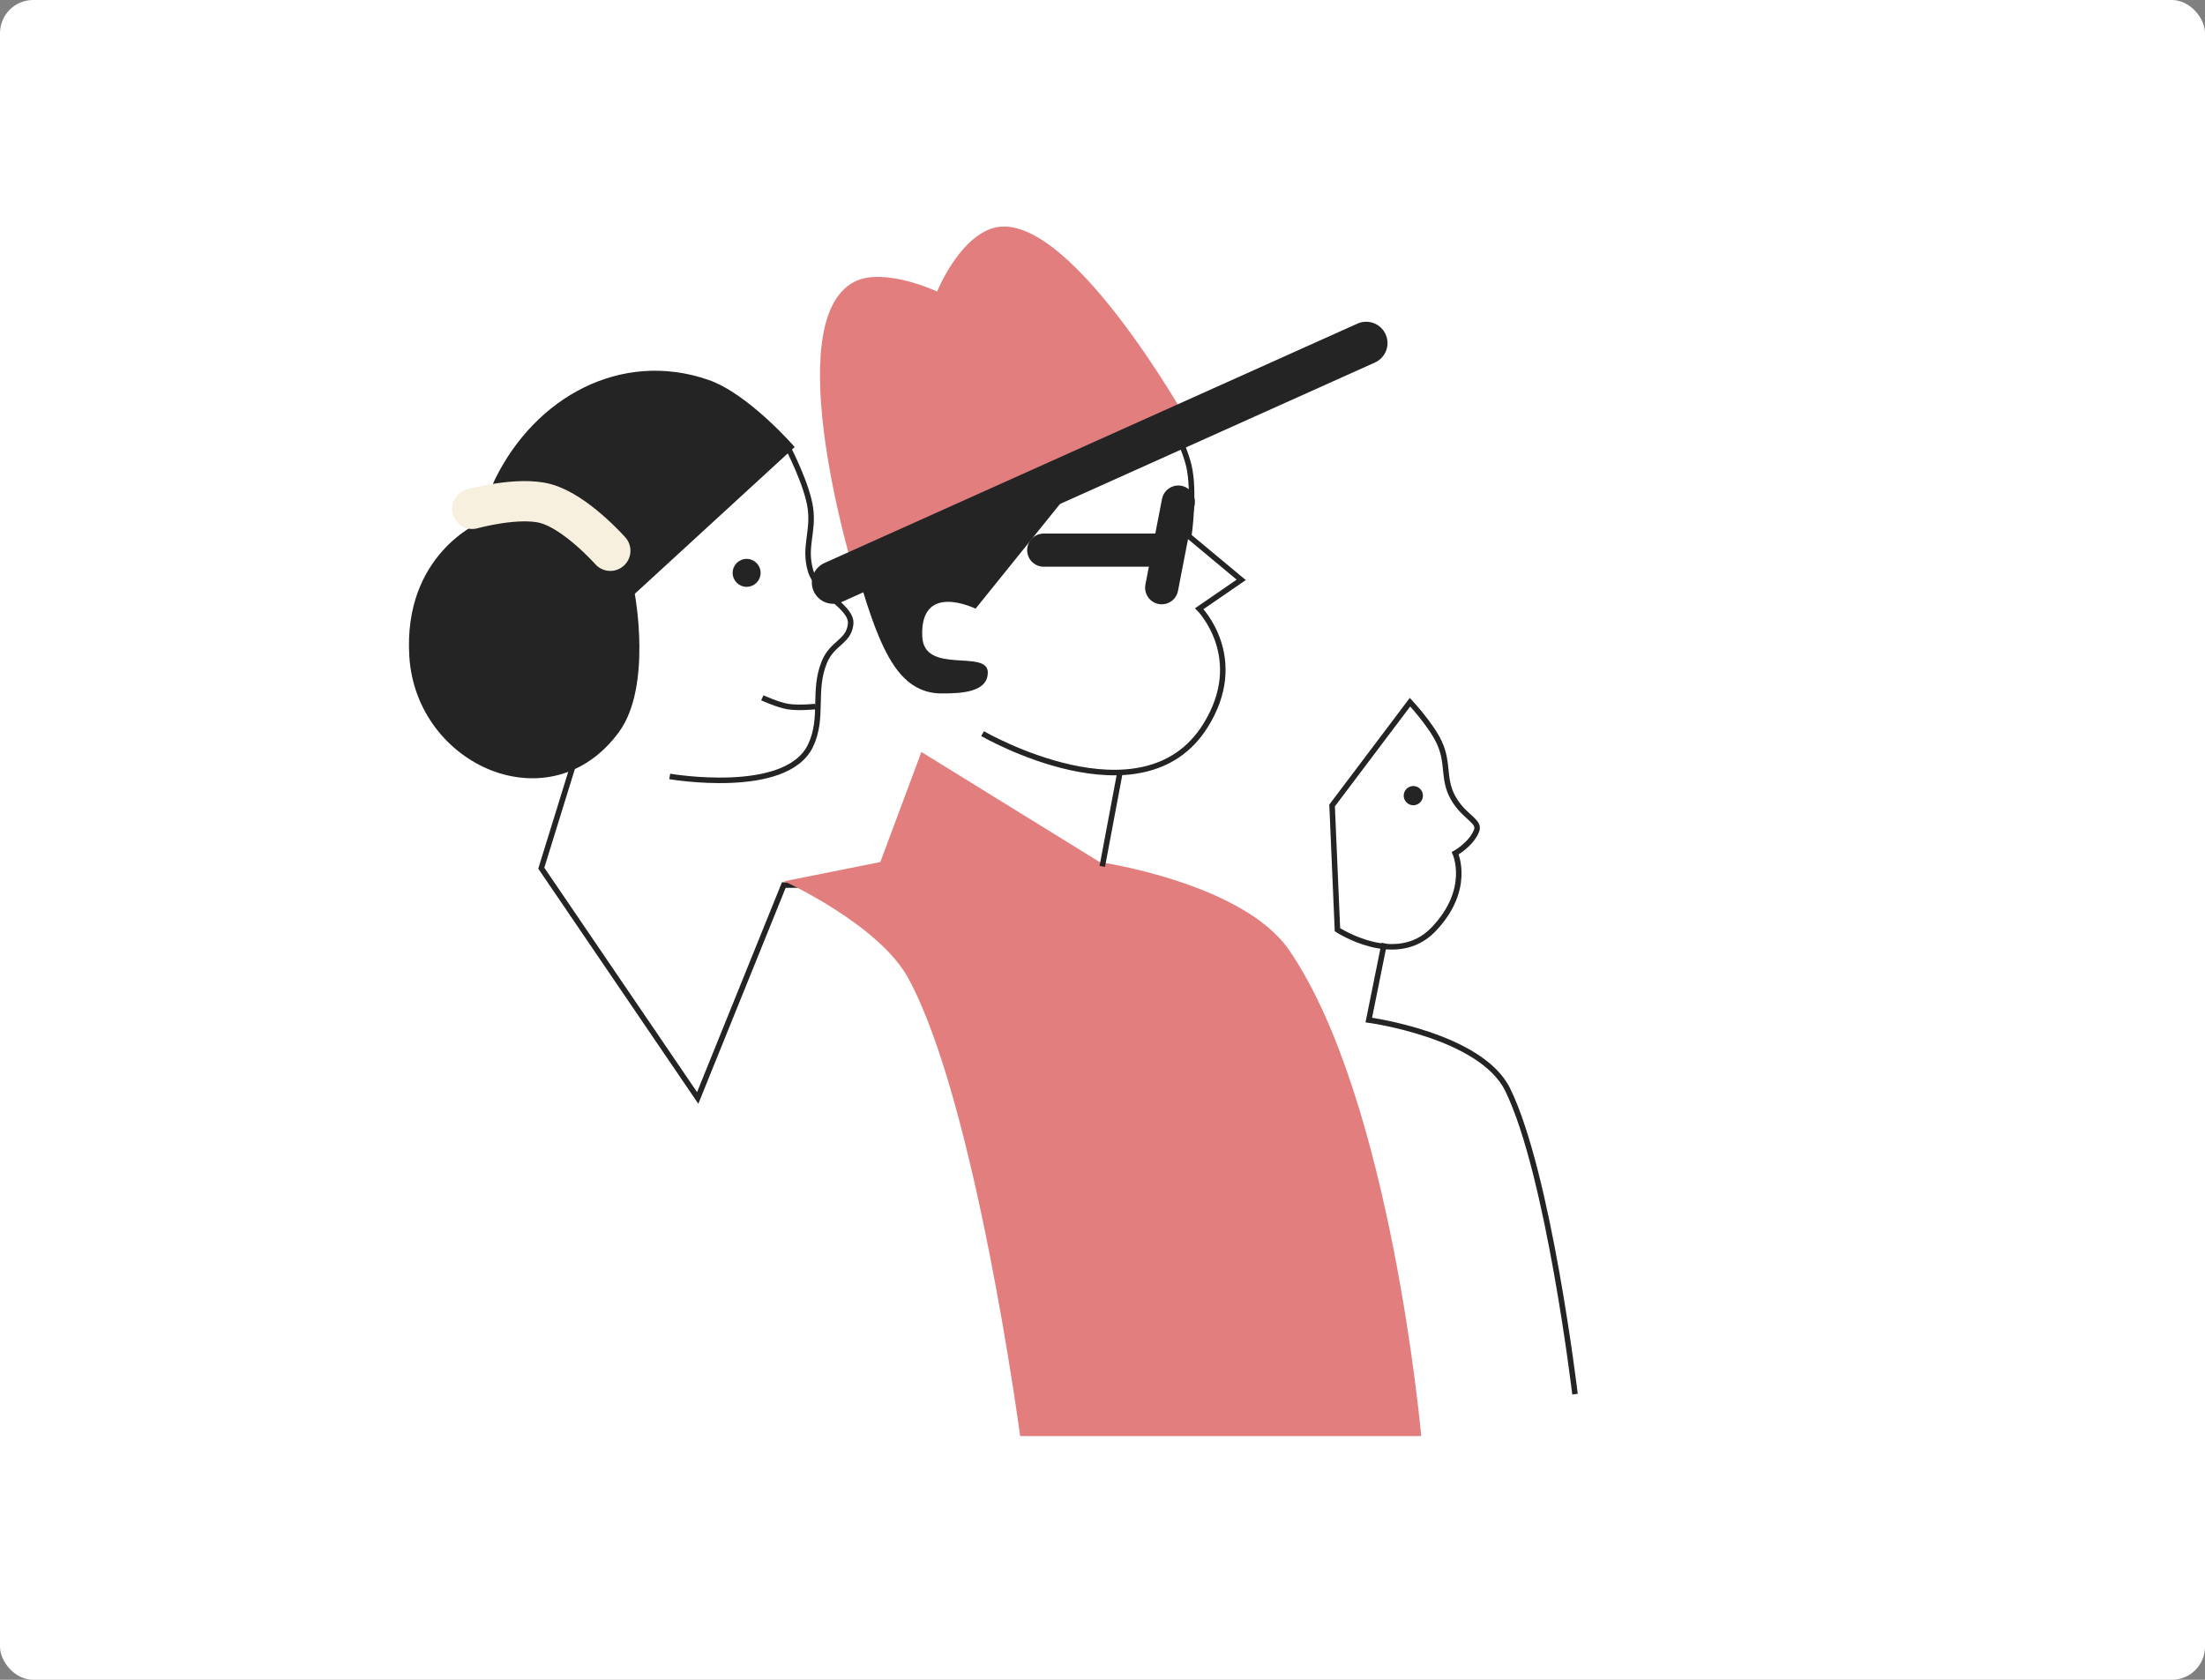 <?xml version="1.0" encoding="UTF-8"?> <svg xmlns="http://www.w3.org/2000/svg" width="399" height="304" viewBox="0 0 399 304" fill="none"><rect x="0" y="0" width="399" height="304" fill="#808080" stroke="none"/> <rect width="399" height="304" rx="6" fill="white"></rect> <path d="M128.146 68.73C112.421 63.319 96.875 71.819 89.565 86.756C88.157 89.632 86.877 94.504 86.877 94.504C86.877 94.504 72.891 100.354 74.071 118.854C75.332 138.618 99.674 149.371 112.021 132.452C118.033 124.215 114.864 107.469 114.864 107.469L143.8 80.905C143.8 80.905 135.469 71.25 128.146 68.73Z" fill="#242424"></path> <path d="M142.535 80.904C142.535 80.904 146.053 87.653 146.646 91.972C147.243 96.316 145.448 98.982 146.646 103.199C147.859 107.468 154.314 109.789 153.92 113.002C153.526 116.216 150.648 116.267 149.176 119.801C147.016 124.989 149.09 129.921 146.646 134.981C142.221 144.142 121.189 140.515 121.189 140.515" stroke="#242424"></path> <path d="M137.945 126.283C137.945 126.283 140.664 127.545 142.531 127.864C144.478 128.198 147.59 127.864 147.59 127.864" stroke="#242424"></path> <path d="M104.114 137.195L97.947 157.118L126.25 198.703L141.83 160.174H154.712" stroke="#242424"></path> <path d="M164.357 177.04C159.023 167.273 141.904 159.489 141.904 159.489L159.297 156.011L166.729 136.088L198.985 156.011C198.985 156.011 224.95 159.783 233.296 171.981C251.796 199.019 257.172 259.894 257.172 259.894H184.596C184.596 259.894 176.532 199.335 164.357 177.04Z" fill="#E37E7E"></path> <path d="M176.531 110.158L197.561 84.068L154.711 101.778C154.711 101.778 156.766 110.158 159.454 116.166C161.744 121.283 164.759 125.479 170.365 125.495C173.957 125.505 178.745 125.293 178.745 121.7C178.745 117.431 167.202 122.175 166.886 115.218C166.429 105.161 176.531 110.158 176.531 110.158Z" fill="#242424"></path> <path d="M154.559 51.021C140.646 58.294 154.559 103.674 154.559 103.674L214.96 76.32C214.96 76.32 192.825 36.755 179.385 41.375C173.291 43.47 169.58 52.76 169.58 52.76C169.58 52.76 159.907 48.225 154.559 51.021Z" fill="#E37E7E"></path> <path d="M188.869 99.562H210.689" stroke="#242424" stroke-width="6.005" stroke-linecap="round"></path> <path d="M213.217 90.865L210.213 106.361" stroke="#242424" stroke-width="6.005" stroke-linecap="round"></path> <path d="M202.658 139.799L199.459 156.801" stroke="#242424"></path> <path d="M212.425 77.269C212.425 77.269 214.439 81.393 215.113 84.227C216.27 89.093 215.113 97.034 215.113 97.034L224.6 104.94L217.01 110.158C217.01 110.158 225.809 119.059 218.117 131.346C206.732 149.529 177.797 132.769 177.797 132.769" stroke="#242424"></path> <path d="M241.045 145.772L242.014 168.25C242.014 168.25 252.605 175.223 259.341 168.25C266.337 161.01 263.323 154.418 263.323 154.418C263.323 154.418 266.242 152.794 267.198 150.311C267.821 148.69 265.236 147.95 263.323 145.016C260.84 141.207 262.342 138.439 260.417 134.317C258.936 131.145 255.144 127.076 255.144 127.076L241.045 145.772Z" stroke="#242424"></path> <path d="M285.001 252.306C285.001 252.306 280.256 212.372 272.814 197.195C267.988 187.351 247.686 184.602 247.686 184.602L250.49 170.717" stroke="#242424"></path> <circle cx="135.104" cy="103.674" r="2.53" fill="#242424"></circle> <circle cx="255.743" cy="143.993" r="1.739" fill="#242424"></circle> <path d="M85.453 92.086C85.453 92.086 93.715 89.779 98.735 91.137C104.195 92.614 110.436 99.675 110.436 99.675" stroke="#F7F0DF" stroke-width="7.291" stroke-linecap="round"></path> <path d="M150.76 105.412L247.212 62.088" stroke="#242424" stroke-width="7.72" stroke-linecap="round"></path> </svg> 